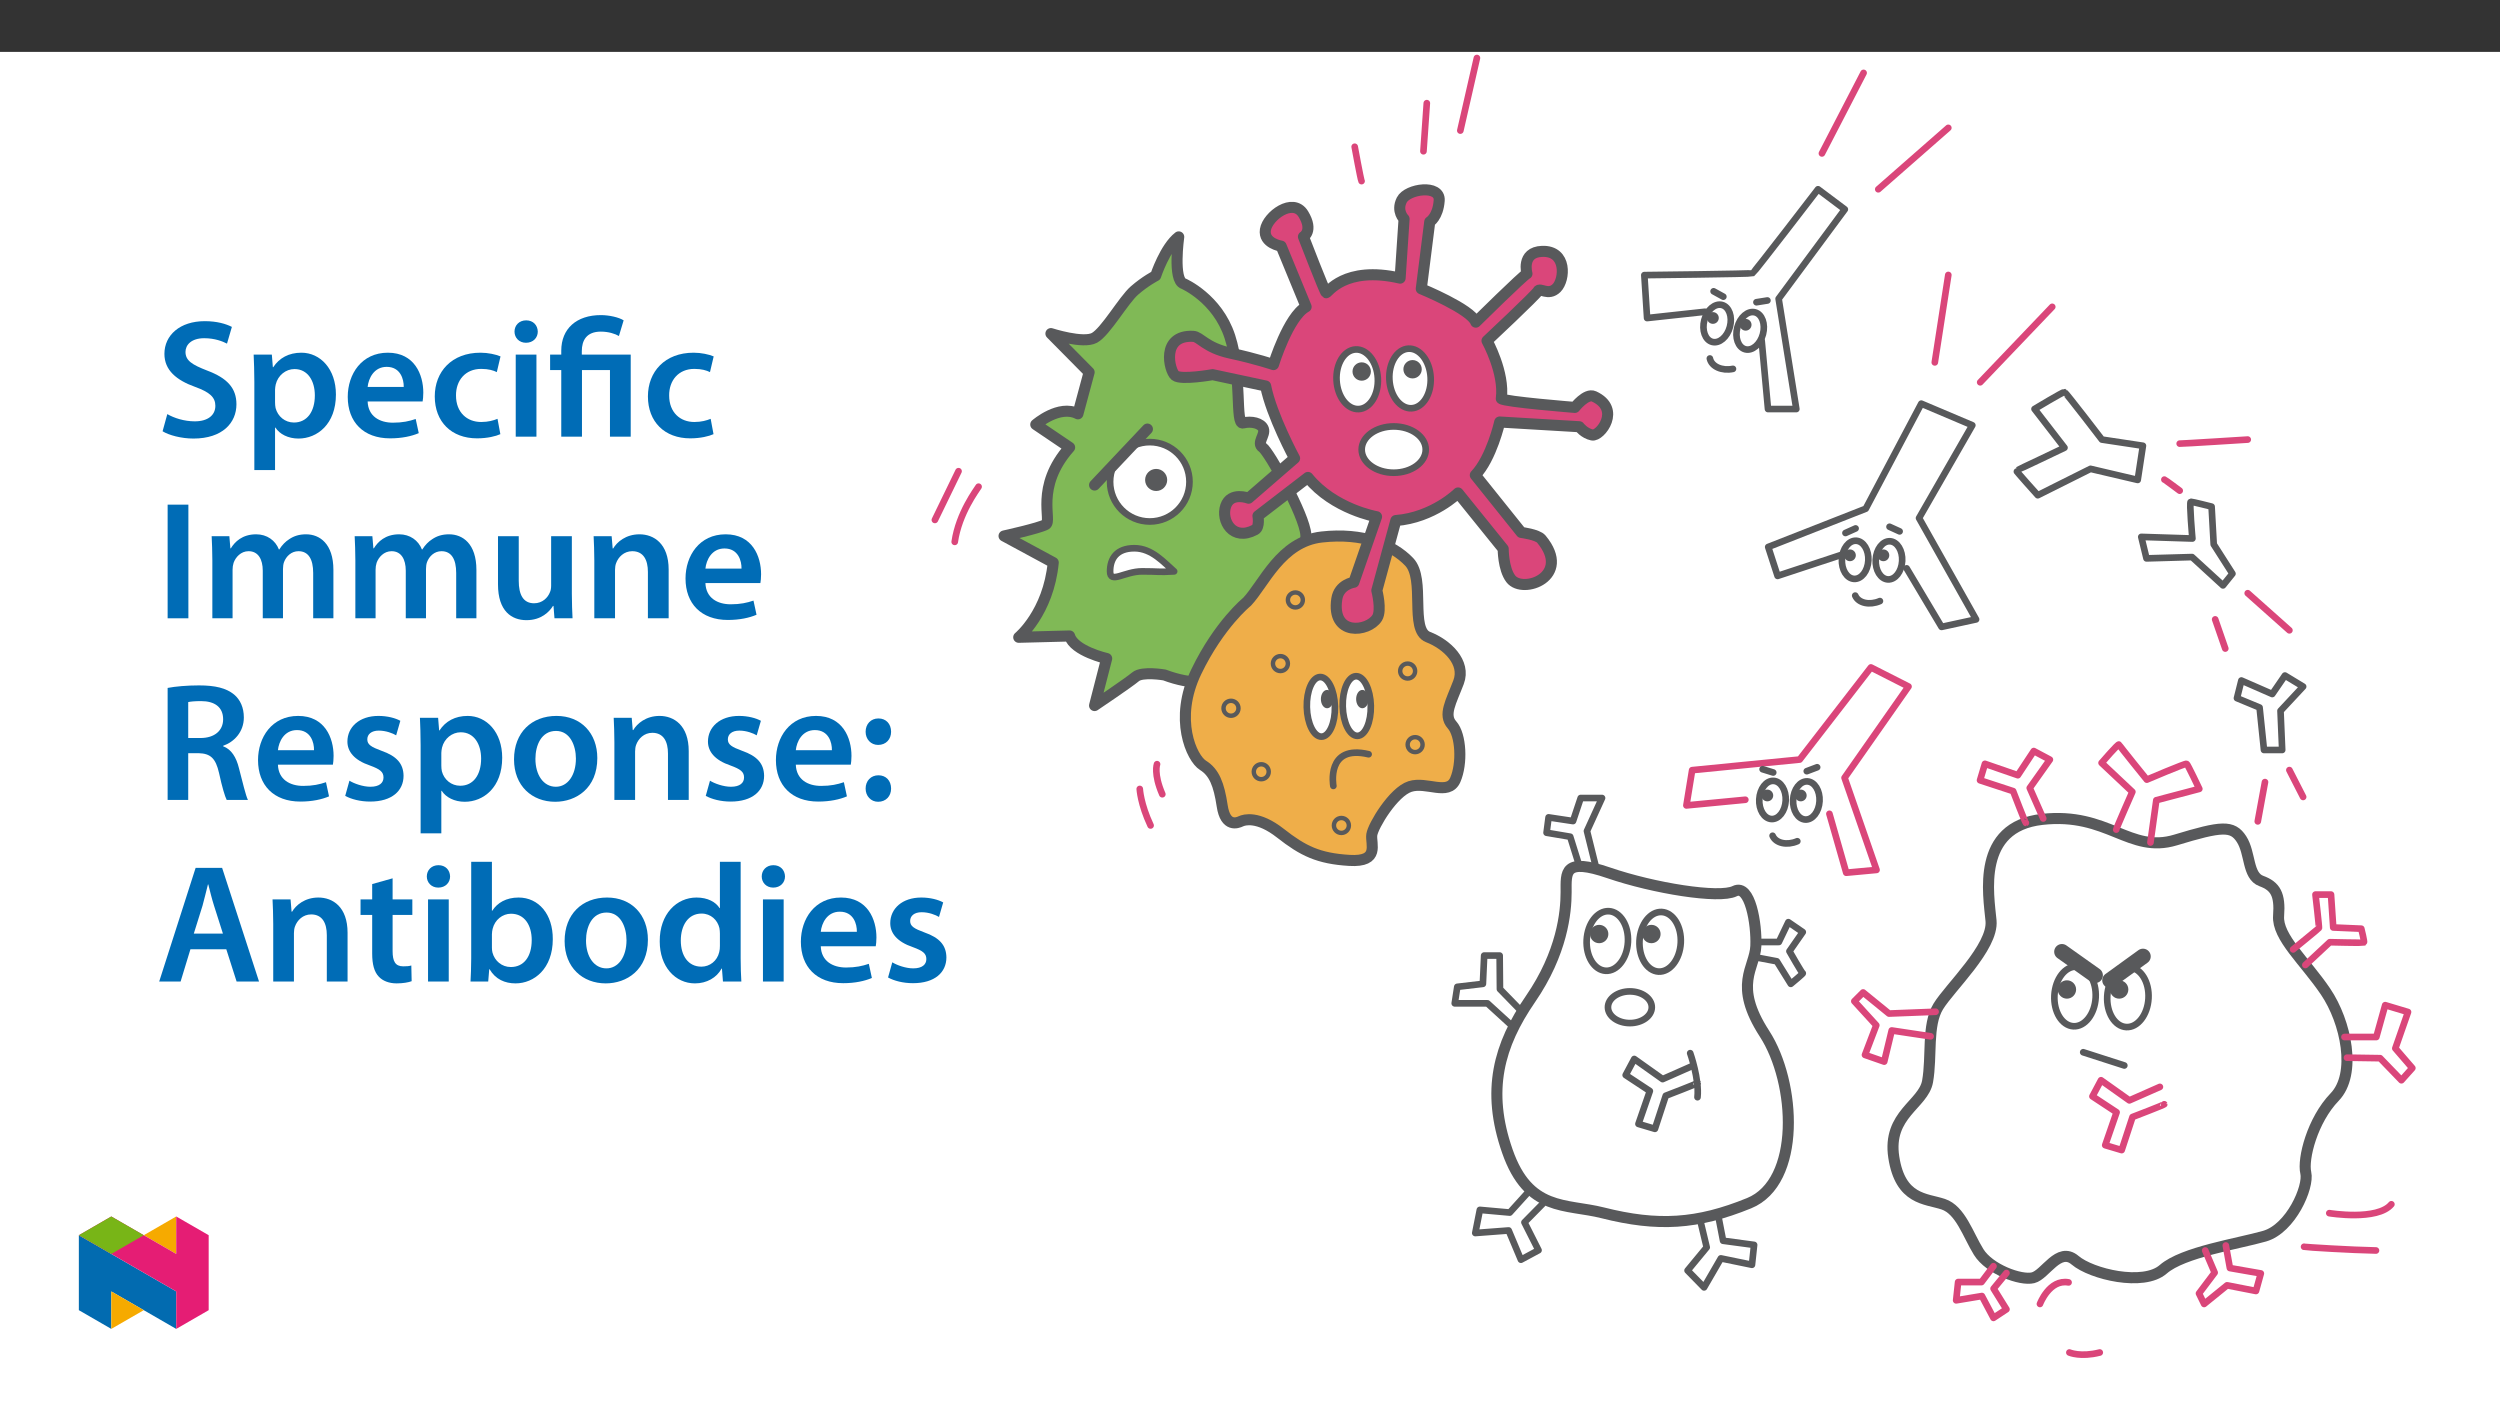 ﻿<?xml version="1.0" encoding="utf-8"?>
<svg xmlns="http://www.w3.org/2000/svg" xmlns:xlink="http://www.w3.org/1999/xlink" viewBox="0 0 960 540" version="1.1">
  <rect x="0" y="0" width="960" height="540" fill="#333333" stroke="none"/>
  <defs>
    <g>
      <symbol overflow="visible" id="glyph0-0">
        <path style="stroke:none;" d="M 0 0 L 32.375 0 L 32.375 -45.328 L 0 -45.328 Z M 16.188 -25.578 L 5.188 -42.094 L 27.188 -42.094 Z M 18.125 -22.656 L 29.141 -39.172 L 29.141 -6.156 Z M 5.188 -3.234 L 16.188 -19.75 L 27.188 -3.234 Z M 3.234 -39.172 L 14.25 -22.656 L 3.234 -6.156 Z M 3.234 -39.172 " />
      </symbol>
      <symbol overflow="visible" id="glyph0-1">
        <path style="stroke:none;" d="M 2.656 -2.078 C 5.047 -0.578 9.844 0.719 14.5 0.719 C 25.703 0.719 31.016 -5.375 31.016 -12.438 C 31.016 -18.719 27.391 -22.531 19.812 -25.375 C 13.984 -27.641 11.453 -29.203 11.453 -32.562 C 11.453 -35.156 13.594 -37.812 18.641 -37.812 C 22.734 -37.812 25.766 -36.578 27.391 -35.734 L 29.266 -42.156 C 27 -43.312 23.562 -44.359 18.844 -44.359 C 9.328 -44.359 3.359 -38.984 3.359 -31.797 C 3.359 -25.516 7.969 -21.688 15.219 -19.094 C 20.719 -17.094 22.922 -15.156 22.922 -11.844 C 22.922 -8.281 20.078 -5.891 15.016 -5.891 C 10.938 -5.891 7 -7.188 4.469 -8.672 Z M 2.656 -2.078 " />
      </symbol>
      <symbol overflow="visible" id="glyph0-2">
        <path style="stroke:none;" d="M 4.281 12.828 L 12.234 12.828 L 12.234 -3.5 L 12.375 -3.5 C 13.984 -0.969 17.281 0.719 21.234 0.719 C 28.422 0.719 35.609 -4.797 35.609 -16.188 C 35.609 -26.031 29.594 -32.25 22.344 -32.25 C 17.547 -32.25 13.859 -30.234 11.531 -26.672 L 11.391 -26.672 L 11 -31.531 L 4.016 -31.531 C 4.141 -28.562 4.281 -25.188 4.281 -21.047 Z M 12.234 -18.062 C 12.234 -18.719 12.375 -19.422 12.5 -20.078 C 13.344 -23.562 16.375 -25.969 19.688 -25.969 C 24.797 -25.969 27.516 -21.438 27.516 -15.859 C 27.516 -9.641 24.547 -5.438 19.484 -5.438 C 16.062 -5.438 13.281 -7.766 12.438 -11 C 12.297 -11.719 12.234 -12.438 12.234 -13.203 Z M 12.234 -18.062 " />
      </symbol>
      <symbol overflow="visible" id="glyph0-3">
        <path style="stroke:none;" d="M 31.016 -13.531 C 31.141 -14.25 31.281 -15.406 31.281 -16.906 C 31.281 -23.828 27.906 -32.25 17.672 -32.25 C 7.578 -32.25 2.266 -24.016 2.266 -15.281 C 2.266 -5.641 8.281 0.641 18.516 0.641 C 23.047 0.641 26.812 -0.188 29.531 -1.359 L 28.359 -6.797 C 25.906 -5.953 23.312 -5.375 19.625 -5.375 C 14.5 -5.375 10.094 -7.828 9.906 -13.531 Z M 9.906 -19.094 C 10.234 -22.344 12.297 -26.812 17.219 -26.812 C 22.531 -26.812 23.828 -22.016 23.766 -19.094 Z M 9.906 -19.094 " />
      </symbol>
      <symbol overflow="visible" id="glyph0-4">
        <path style="stroke:none;" d="M 26.359 -6.859 C 24.797 -6.219 22.797 -5.641 20.078 -5.641 C 14.641 -5.641 10.422 -9.328 10.422 -15.797 C 10.359 -21.562 13.984 -26.031 20.078 -26.031 C 22.922 -26.031 24.797 -25.453 26.094 -24.797 L 27.516 -30.828 C 25.703 -31.594 22.734 -32.25 19.812 -32.25 C 8.734 -32.25 2.266 -24.922 2.266 -15.469 C 2.266 -5.703 8.672 0.641 18.516 0.641 C 22.469 0.641 25.766 -0.188 27.453 -0.969 Z M 26.359 -6.859 " />
      </symbol>
      <symbol overflow="visible" id="glyph0-5">
        <path style="stroke:none;" d="M 12.234 0 L 12.234 -31.531 L 4.281 -31.531 L 4.281 0 Z M 8.281 -44.672 C 5.641 -44.672 3.812 -42.797 3.812 -40.344 C 3.812 -38.016 5.562 -36.062 8.219 -36.062 C 11 -36.062 12.75 -38.016 12.75 -40.344 C 12.688 -42.797 11 -44.672 8.281 -44.672 Z M 8.281 -44.672 " />
      </symbol>
      <symbol overflow="visible" id="glyph0-6">
        <path style="stroke:none;" d="M 13.141 0 L 13.141 -25.578 L 23.891 -25.578 L 23.891 0 L 31.859 0 L 31.859 -31.531 L 13.078 -31.531 L 13.078 -32.828 C 13.078 -36.969 14.891 -40.344 20.391 -40.344 C 23.375 -40.344 25.906 -39.5 27.328 -38.656 L 29.141 -44.672 C 27.328 -45.844 23.562 -46.688 20.391 -46.688 C 11.078 -46.688 5.188 -41.5 5.188 -33.016 L 5.188 -31.531 L 0.906 -31.531 L 0.906 -25.578 L 5.188 -25.578 L 5.188 0 Z M 13.141 0 " />
      </symbol>
      <symbol overflow="visible" id="glyph0-7">
        <path style="stroke:none;" d="M 4.594 -43.641 L 4.594 0 L 12.562 0 L 12.562 -43.641 Z M 4.594 -43.641 " />
      </symbol>
      <symbol overflow="visible" id="glyph0-8">
        <path style="stroke:none;" d="M 4.281 0 L 12.047 0 L 12.047 -18.641 C 12.047 -19.547 12.172 -20.469 12.438 -21.297 C 13.203 -23.438 15.219 -25.766 18.188 -25.766 C 21.891 -25.766 23.641 -22.656 23.641 -18.266 L 23.641 0 L 31.406 0 L 31.406 -18.906 C 31.406 -19.812 31.531 -20.844 31.797 -21.562 C 32.641 -23.828 34.641 -25.766 37.359 -25.766 C 41.188 -25.766 43 -22.656 43 -17.422 L 43 0 L 50.766 0 L 50.766 -18.578 C 50.766 -28.688 45.453 -32.25 40.281 -32.25 C 37.625 -32.25 35.609 -31.594 33.797 -30.375 C 32.375 -29.469 31.078 -28.172 29.984 -26.422 L 29.844 -26.422 C 28.484 -29.922 25.25 -32.25 21.109 -32.25 C 15.734 -32.25 12.891 -29.328 11.391 -26.875 L 11.203 -26.875 L 10.812 -31.531 L 4.016 -31.531 C 4.141 -28.812 4.281 -25.766 4.281 -22.141 Z M 4.281 0 " />
      </symbol>
      <symbol overflow="visible" id="glyph0-9">
        <path style="stroke:none;" d="M 32.5 -31.531 L 24.547 -31.531 L 24.547 -12.5 C 24.547 -11.594 24.406 -10.688 24.094 -10.031 C 23.312 -7.969 21.234 -5.766 18 -5.766 C 13.797 -5.766 12.109 -9.125 12.109 -14.375 L 12.109 -31.531 L 4.141 -31.531 L 4.141 -13.016 C 4.141 -2.719 9.391 0.719 15.094 0.719 C 20.781 0.719 23.891 -2.531 25.25 -4.734 L 25.453 -4.734 L 25.828 0 L 32.766 0 C 32.641 -2.594 32.5 -5.703 32.5 -9.453 Z M 32.5 -31.531 " />
      </symbol>
      <symbol overflow="visible" id="glyph0-10">
        <path style="stroke:none;" d="M 4.281 0 L 12.234 0 L 12.234 -18.578 C 12.234 -19.484 12.375 -20.469 12.625 -21.109 C 13.469 -23.5 15.672 -25.766 18.844 -25.766 C 23.188 -25.766 24.859 -22.344 24.859 -17.812 L 24.859 0 L 32.828 0 L 32.828 -18.719 C 32.828 -28.688 27.125 -32.25 21.625 -32.25 C 16.375 -32.25 12.953 -29.266 11.531 -26.812 L 11.328 -26.812 L 10.938 -31.531 L 4.016 -31.531 C 4.141 -28.812 4.281 -25.766 4.281 -22.141 Z M 4.281 0 " />
      </symbol>
      <symbol overflow="visible" id="glyph0-11">
        <path style="stroke:none;" d="M 4.594 0 L 12.5 0 L 12.5 -17.938 L 16.516 -17.938 C 21.047 -17.812 23.047 -16 24.344 -10.297 C 25.516 -4.859 26.609 -1.297 27.266 0 L 35.422 0 C 34.578 -1.688 33.406 -6.734 31.984 -12.172 C 30.953 -16.375 29.078 -19.422 25.906 -20.594 L 25.906 -20.781 C 30.047 -22.203 33.859 -26.031 33.859 -31.656 C 33.859 -35.422 32.5 -38.469 30.109 -40.469 C 27.125 -42.922 22.922 -43.969 16.641 -43.969 C 12.047 -43.969 7.641 -43.578 4.594 -43 Z M 12.5 -37.562 C 13.281 -37.75 14.891 -37.938 17.422 -37.938 C 22.594 -37.938 25.906 -35.672 25.906 -30.953 C 25.906 -26.609 22.594 -23.766 17.219 -23.766 L 12.5 -23.766 Z M 12.5 -37.562 " />
      </symbol>
      <symbol overflow="visible" id="glyph0-12">
        <path style="stroke:none;" d="M 2.328 -1.547 C 4.656 -0.266 8.094 0.641 11.906 0.641 C 20.266 0.641 24.734 -3.5 24.734 -9.266 C 24.672 -13.922 22.078 -16.828 16.312 -18.844 C 12.297 -20.328 10.812 -21.234 10.812 -23.25 C 10.812 -25.188 12.375 -26.609 15.219 -26.609 C 18 -26.609 20.594 -25.578 21.891 -24.797 L 23.5 -30.375 C 21.625 -31.406 18.578 -32.25 15.094 -32.25 C 7.766 -32.25 3.172 -27.969 3.172 -22.406 C 3.172 -18.641 5.703 -15.281 11.844 -13.203 C 15.734 -11.781 17.031 -10.75 17.031 -8.609 C 17.031 -6.547 15.469 -5.047 11.984 -5.047 C 9.125 -5.047 5.703 -6.281 3.953 -7.375 Z M 2.328 -1.547 " />
      </symbol>
      <symbol overflow="visible" id="glyph0-13">
        <path style="stroke:none;" d="M 18.578 -32.25 C 9.062 -32.25 2.266 -25.906 2.266 -15.547 C 2.266 -5.375 9.188 0.719 18.062 0.719 C 26.094 0.719 34.25 -4.469 34.25 -16.062 C 34.25 -25.641 27.969 -32.25 18.578 -32.25 Z M 18.391 -26.484 C 23.828 -26.484 26.031 -20.781 26.031 -15.859 C 26.031 -9.453 22.859 -5.047 18.328 -5.047 C 13.531 -5.047 10.484 -9.641 10.484 -15.734 C 10.484 -20.984 12.75 -26.484 18.391 -26.484 Z M 18.391 -26.484 " />
      </symbol>
      <symbol overflow="visible" id="glyph0-14">
        <path style="stroke:none;" d="M 8.094 -21.109 C 11.141 -21.109 13.078 -23.312 13.078 -26.156 C 13.078 -29.203 11.141 -31.281 8.219 -31.281 C 5.312 -31.281 3.297 -29.141 3.297 -26.156 C 3.297 -23.312 5.312 -21.109 8.094 -21.109 Z M 8.094 0.719 C 11.141 0.719 13.078 -1.484 13.078 -4.344 C 13.078 -7.375 11.141 -9.453 8.219 -9.453 C 5.312 -9.453 3.297 -7.312 3.297 -4.344 C 3.297 -1.484 5.312 0.719 8.094 0.719 Z M 8.094 0.719 " />
      </symbol>
      <symbol overflow="visible" id="glyph0-15">
        <path style="stroke:none;" d="M 27.125 -12.375 L 31.078 0 L 39.688 0 L 25.516 -43.641 L 15.344 -43.641 L 1.359 0 L 9.578 0 L 13.344 -12.375 Z M 14.641 -18.391 L 18 -29.141 C 18.719 -31.734 19.422 -34.766 20.078 -37.297 L 20.203 -37.297 C 20.844 -34.766 21.562 -31.797 22.406 -29.141 L 25.828 -18.391 Z M 14.641 -18.391 " />
      </symbol>
      <symbol overflow="visible" id="glyph0-16">
        <path style="stroke:none;" d="M 5.562 -37.422 L 5.562 -31.531 L 1.094 -31.531 L 1.094 -25.578 L 5.562 -25.578 L 5.562 -10.75 C 5.562 -6.609 6.344 -3.688 8.094 -1.875 C 9.578 -0.266 11.984 0.719 14.953 0.719 C 17.422 0.719 19.547 0.328 20.719 -0.125 L 20.594 -6.156 C 19.688 -5.891 18.906 -5.828 17.484 -5.828 C 14.438 -5.828 13.406 -7.766 13.406 -11.656 L 13.406 -25.578 L 20.984 -25.578 L 20.984 -31.531 L 13.406 -31.531 L 13.406 -39.625 Z M 5.562 -37.422 " />
      </symbol>
      <symbol overflow="visible" id="glyph0-17">
        <path style="stroke:none;" d="M 4.281 -8.875 C 4.281 -5.641 4.141 -2.141 4.016 0 L 10.812 0 L 11.203 -4.734 L 11.328 -4.734 C 13.594 -0.844 17.219 0.719 21.297 0.719 C 28.422 0.719 35.609 -4.922 35.609 -16.25 C 35.672 -25.828 30.172 -32.25 22.469 -32.25 C 17.734 -32.25 14.312 -30.234 12.375 -27.188 L 12.234 -27.188 L 12.234 -45.969 L 4.281 -45.969 Z M 12.234 -18.125 C 12.234 -18.906 12.375 -19.625 12.5 -20.203 C 13.344 -23.703 16.312 -26.031 19.547 -26.031 C 24.859 -26.031 27.516 -21.5 27.516 -15.922 C 27.516 -9.516 24.469 -5.562 19.484 -5.562 C 16.062 -5.562 13.281 -7.906 12.438 -11.141 C 12.297 -11.719 12.234 -12.375 12.234 -13.016 Z M 12.234 -18.125 " />
      </symbol>
      <symbol overflow="visible" id="glyph0-18">
        <path style="stroke:none;" d="M 25.375 -45.969 L 25.375 -28.172 L 25.25 -28.172 C 23.828 -30.5 20.719 -32.25 16.375 -32.25 C 8.812 -32.25 2.203 -25.969 2.266 -15.406 C 2.266 -5.703 8.219 0.719 15.797 0.719 C 20.328 0.719 24.156 -1.484 26.031 -4.984 L 26.156 -4.984 L 26.547 0 L 33.609 0 C 33.469 -2.141 33.344 -5.641 33.344 -8.875 L 33.344 -45.969 Z M 25.375 -13.656 C 25.375 -12.828 25.312 -12.047 25.125 -11.328 C 24.344 -7.906 21.5 -5.703 18.266 -5.703 C 13.203 -5.703 10.359 -9.906 10.359 -15.734 C 10.359 -21.562 13.203 -26.094 18.328 -26.094 C 21.953 -26.094 24.469 -23.562 25.188 -20.531 C 25.312 -19.875 25.375 -19.031 25.375 -18.391 Z M 25.375 -13.656 " />
      </symbol>
    </g>
    <clipPath id="clip1">
      <path d="M 899 384 L 927.609 384 L 927.609 417 L 899 417 Z M 899 384 " />
    </clipPath>
    <clipPath id="clip2">
      <path d="M 793 518 L 808 518 L 808 521.469 L 793 521.469 Z M 793 518 " />
    </clipPath>
    <clipPath id="clip3">
      <path d="M 357.719 179 L 370 179 L 370 201 L 357.719 201 Z M 357.719 179 " />
    </clipPath>
    <clipPath id="clip4">
      <path d="M 559 21.008 L 569 21.008 L 569 52 L 559 52 Z M 559 21.008 " />
    </clipPath>
    <clipPath id="clip5">
      <path d="M 30.277 474 L 68 474 L 68 510.301 L 30.277 510.301 Z M 30.277 474 " />
    </clipPath>
    <clipPath id="clip6">
      <path d="M 42 495 L 56 495 L 56 510.301 L 42 510.301 Z M 42 495 " />
    </clipPath>
    <clipPath id="clip7">
      <path d="M 55 467.125 L 68 467.125 L 68 482 L 55 482 Z M 55 467.125 " />
    </clipPath>
    <clipPath id="clip8">
      <path d="M 30.277 467.125 L 80.133 467.125 L 80.133 510.301 L 30.277 510.301 Z M 30.277 467.125 " />
    </clipPath>
    <clipPath id="clip9">
      <path d="M 30.277 467.125 L 56 467.125 L 56 482 L 30.277 482 Z M 30.277 467.125 " />
    </clipPath>
  </defs>
  <g id="surface1">
    <path style=" stroke:none;fill-rule:nonzero;fill:rgb(100%,100%,100%);fill-opacity:1;" d="M 0 559.926 L 960 559.926 L 960 19.926 L 0 19.926 Z M 0 559.926 " />
    <path style="fill:none;stroke-width:5;stroke-linecap:round;stroke-linejoin:round;stroke:rgb(34.499%,34.9%,35.699%);stroke-opacity:1;stroke-miterlimit:10;" d="M 0 -0 C -16.686 4.214 -33.501 0.436 -43.074 27.844 C -52.647 55.257 -46.989 75.703 -32.633 96.59 C -18.272 117.472 -16.534 135.744 -16.534 144.88 C -16.534 154.021 -17.578 160.547 2.739 153.584 C 23.061 146.622 52.643 141.838 59.605 145.317 C 66.568 148.8 69.61 130.524 69.178 120.519 C 68.741 110.51 58.737 103.116 73.093 80.923 C 87.45 58.736 89.628 13.924 66.131 4.352 C 42.638 -5.221 24.895 -6.287 0 -0 Z M 0 -0 " transform="matrix(0.85,0,0,-0.85,615.441,465.726)" />
    <path style="fill:none;stroke-width:5;stroke-linecap:round;stroke-linejoin:round;stroke:rgb(34.499%,34.9%,35.699%);stroke-opacity:1;stroke-miterlimit:10;" d="M -0.001 0.001 C 2.026 11.366 -0.373 25.314 4.838 33.875 C 10.049 42.437 29.783 60.681 28.666 72.593 C 27.545 84.505 21.966 115.029 51.745 118.379 C 81.525 121.729 91.203 102.745 112.053 109.073 C 132.899 115.401 137.738 115.773 141.833 109.445 C 145.927 103.117 144.438 92.855 150.766 90.539 C 157.094 88.227 159.328 84.505 158.583 74.822 C 157.839 65.143 170.495 54.348 179.801 40.575 C 189.107 26.802 193.946 3.351 183.896 -7.072 C 173.845 -17.494 169.378 -34.994 170.867 -41.323 C 172.356 -47.651 164.167 -66.479 152.255 -69.907 C 140.344 -73.335 115.403 -77.058 106.465 -84.875 C 97.531 -92.692 74.08 -87.108 66.635 -80.78 C 59.19 -74.452 53.234 -87.315 47.651 -88.703 C 42.067 -90.086 27.922 -84.875 23.078 -77.058 C 18.239 -69.241 14.893 -58.073 7.071 -55.468 C -0.746 -52.862 -12.285 -53.607 -15.263 -34.25 C -18.241 -14.893 -1.858 -10.445 -0.001 0.001 Z M -0.001 0.001 " transform="matrix(0.85,0,0,-0.85,740.188,415.263)" />
    <path style="fill:none;stroke-width:3;stroke-linecap:round;stroke-linejoin:round;stroke:rgb(34.499%,34.9%,35.699%);stroke-opacity:1;stroke-miterlimit:10;" d="M 0.001 0.001 L 2.846 -30.78 L 15.636 -30.78 L 7.648 19.04 L 37.543 59.426 L 25.443 68.503 C 25.443 68.503 -3.381 30.961 -4.093 30.603 C -4.806 30.249 -53.022 29.716 -53.022 29.716 L -51.777 10.318 L -25.619 13.167 " transform="matrix(0.85,0,0,-0.85,676.495,130.907)" />
    <path style="fill:none;stroke-width:3;stroke-linecap:round;stroke-linejoin:round;stroke:rgb(85.5%,27.499%,47.8%);stroke-opacity:1;stroke-miterlimit:10;" d="M 0.002 0.001 L 18.821 36.375 " transform="matrix(0.85,0,0,-0.85,699.619,58.915)" />
    <path style="fill:none;stroke-width:3;stroke-linecap:round;stroke-linejoin:round;stroke:rgb(85.5%,27.499%,47.8%);stroke-opacity:1;stroke-miterlimit:10;" d="M 0.001 0.001 L 31.632 27.74 " transform="matrix(0.85,0,0,-0.85,721.261,72.68)" />
    <path style="fill:none;stroke-width:3;stroke-linecap:round;stroke-linejoin:round;stroke:rgb(85.5%,27.499%,47.8%);stroke-opacity:1;stroke-miterlimit:10;" d="M 0.001 -0.001 L 6.104 39.493 " transform="matrix(0.85,0,0,-0.85,742.96,139.155)" />
    <path style="fill:none;stroke-width:3;stroke-linecap:round;stroke-linejoin:round;stroke:rgb(85.5%,27.499%,47.8%);stroke-opacity:1;stroke-miterlimit:10;" d="M 0.002 -0.002 L 32.544 34.07 " transform="matrix(0.85,0,0,-0.85,760.393,146.791)" />
    <path style="fill:none;stroke-width:3;stroke-linecap:round;stroke-linejoin:round;stroke:rgb(34.499%,34.9%,35.699%);stroke-opacity:1;stroke-miterlimit:10;" d="M -0.001 -0.002 L -32.373 -10.691 L -36.61 2.374 L 7.457 19.663 L 32.544 67.121 L 55.596 57.356 L 31.529 15.426 L 57.292 -30.342 L 41.699 -33.729 L 25.936 -7.286 " transform="matrix(0.85,0,0,-0.85,710.111,212.057)" />
    <path style="fill:none;stroke-width:3;stroke-linecap:round;stroke-linejoin:round;stroke:rgb(34.499%,34.9%,35.699%);stroke-opacity:1;stroke-miterlimit:10;" d="M 0.001 -0.002 L -13.529 17.498 C -13.529 17.498 -0.588 25.292 0.001 25.145 C 0.589 24.998 16.908 3.675 16.908 3.675 L 35.437 0.88 L 33.084 -14.556 L 11.765 -9.556 L -12.058 -21.468 C -12.058 -21.468 -22.141 -10.291 -21.805 -10.291 C -21.47 -10.291 0.001 -0.002 0.001 -0.002 Z M 0.001 -0.002 " transform="matrix(0.85,0,0,-0.85,792.757,171.92)" />
    <path style="fill:none;stroke-width:3;stroke-linecap:round;stroke-linejoin:round;stroke:rgb(85.5%,27.499%,47.8%);stroke-opacity:1;stroke-miterlimit:10;" d="M 0 0.002 C 0.882 -0.077 30.731 1.835 30.731 1.835 " transform="matrix(0.85,0,0,-0.85,837.004,170.357)" />
    <path style="fill:none;stroke-width:3;stroke-linecap:round;stroke-linejoin:round;stroke:rgb(85.5%,27.499%,47.8%);stroke-opacity:1;stroke-miterlimit:10;" d="M -0 0.002 C 0.441 -0.146 6.911 -4.998 6.911 -4.998 " transform="matrix(0.85,0,0,-0.85,831.129,184.169)" />
    <path style="fill:none;stroke-width:3;stroke-linecap:round;stroke-linejoin:round;stroke:rgb(34.499%,34.9%,35.699%);stroke-opacity:1;stroke-miterlimit:10;" d="M -0.001 -0 L 23.087 -0.736 C 23.087 -0.736 21.616 15.882 22.352 15.882 C 23.087 15.882 31.763 13.676 31.763 13.676 L 32.719 -3.383 L 41.175 -16.618 L 36.906 -21.912 L 22.94 -9.118 L 2.352 -9.706 Z M -0.001 -0 " transform="matrix(0.85,0,0,-0.85,822.255,206.168)" />
    <path style="fill:none;stroke-width:3;stroke-linecap:round;stroke-linejoin:round;stroke:rgb(85.5%,27.499%,47.8%);stroke-opacity:1;stroke-miterlimit:10;" d="M 0.001 -0.002 L 4.56 -13.168 " transform="matrix(0.85,0,0,-0.85,850.628,237.846)" />
    <path style="fill:none;stroke-width:3;stroke-linecap:round;stroke-linejoin:round;stroke:rgb(85.5%,27.499%,47.8%);stroke-opacity:1;stroke-miterlimit:10;" d="M -0.002 0.002 L 18.822 -16.763 " transform="matrix(0.85,0,0,-0.85,863.126,227.791)" />
    <path style="fill:none;stroke-width:3;stroke-linecap:round;stroke-linejoin:round;stroke:rgb(34.499%,34.9%,35.699%);stroke-opacity:1;stroke-miterlimit:10;" d="M -0 -0.001 L -10.212 4.231 L -8.217 12.2 L 5.726 6.102 L 11.457 14.443 L 19.673 9.461 L 9.462 -1.495 L 10.211 -19.174 L 1.994 -19.174 Z M -0 -0.001 " transform="matrix(0.85,0,0,-0.85,867.676,271.69)" />
    <path style="fill:none;stroke-width:3;stroke-linecap:round;stroke-linejoin:round;stroke:rgb(85.5%,27.499%,47.8%);stroke-opacity:1;stroke-miterlimit:10;" d="M -0.002 0.001 L -3.26 -17.742 " transform="matrix(0.85,0,0,-0.85,869.755,300.329)" />
    <path style="fill:none;stroke-width:3;stroke-linecap:round;stroke-linejoin:round;stroke:rgb(85.5%,27.499%,47.8%);stroke-opacity:1;stroke-miterlimit:10;" d="M -0 -0.002 C 0.381 -0.724 6.204 -12.13 6.204 -12.13 " transform="matrix(0.85,0,0,-0.85,879.125,295.713)" />
    <path style="fill:none;stroke-width:3;stroke-linecap:round;stroke-linejoin:round;stroke:rgb(85.5%,27.499%,47.8%);stroke-opacity:1;stroke-miterlimit:10;" d="M 0.002 -0 L -26.612 -2.56 L -24.015 13.368 L 24.57 18.161 L 56.748 59.77 L 73.724 51.153 L 44.841 9.921 L 59.28 -31.696 L 45.599 -32.965 L 37.998 -6.361 " transform="matrix(0.85,0,0,-0.85,670.198,307.105)" />
    <path style="fill:none;stroke-width:3;stroke-linecap:round;stroke-linejoin:round;stroke:rgb(85.5%,27.499%,47.8%);stroke-opacity:1;stroke-miterlimit:10;" d="M 0.001 0.001 C -0.233 -0.082 -5.753 14.334 -5.753 14.334 L -20.697 19.238 L -18.482 26.669 L -3.62 21.531 L 3.576 32.441 L 10.851 28.567 L 1.761 15.759 L 7.846 1.977 " transform="matrix(0.85,0,0,-0.85,777.929,315.981)" />
    <path style="fill:none;stroke-width:3;stroke-linecap:round;stroke-linejoin:round;stroke:rgb(85.5%,27.499%,47.8%);stroke-opacity:1;stroke-miterlimit:10;" d="M 0.001 0.001 C 0.079 -0.233 -14.333 -5.753 -14.333 -5.753 L -19.237 -20.698 L -26.668 -18.483 L -21.53 -3.616 L -32.44 3.576 L -28.566 10.851 L -15.758 1.761 L -1.975 7.85 " transform="matrix(0.85,0,0,-0.85,831.074,424.04)" />
    <path style="fill:none;stroke-width:3;stroke-linecap:round;stroke-linejoin:round;stroke:rgb(34.499%,34.9%,35.699%);stroke-opacity:1;stroke-miterlimit:10;" d="M 0.001 0 C 0.079 -0.234 -14.333 -5.753 -14.333 -5.753 L -19.236 -20.698 L -26.672 -18.483 L -21.529 -3.617 L -32.444 3.58 L -28.565 10.855 L -15.757 1.76 L -1.98 7.849 " transform="matrix(0.85,0,0,-0.85,651.839,415.875)" />
    <path style="fill:none;stroke-width:3;stroke-linecap:round;stroke-linejoin:round;stroke:rgb(85.5%,27.499%,47.8%);stroke-opacity:1;stroke-miterlimit:10;" d="M 0.001 -0.001 C 0.038 0.605 7.285 17.053 7.285 17.053 L -6.612 30.132 C -6.612 30.132 1.054 39.024 1.256 38.413 C 1.463 37.797 13.825 22.572 13.825 22.572 C 13.825 22.572 31.302 30.031 31.812 29.723 C 32.322 29.419 37.534 18.395 37.534 18.395 L 18.117 13.271 L 15.461 -5.833 " transform="matrix(0.85,0,0,-0.85,812.628,318.565)" />
    <path style="fill:none;stroke-width:3;stroke-linecap:round;stroke-linejoin:round;stroke:rgb(85.5%,27.499%,47.8%);stroke-opacity:1;stroke-miterlimit:10;" d="M 0.001 0.001 C 0.001 0.001 11.48 9.362 11.664 9.638 C 11.848 9.909 10.116 24.766 10.116 24.766 L 17.133 24.766 L 18.135 9.909 L 30.805 9.362 C 30.805 9.362 32.358 3.254 31.991 3.075 C 31.627 2.891 16.586 3.254 16.586 3.254 L 5.543 -7.04 " transform="matrix(0.85,0,0,-0.85,880.546,364.575)" />
    <g clip-path="url(#clip1)" clip-rule="nonzero">
      <path style="fill:none;stroke-width:3;stroke-linecap:round;stroke-linejoin:round;stroke:rgb(85.5%,27.499%,47.8%);stroke-opacity:1;stroke-miterlimit:10;" d="M 0.002 0 L 14.391 0 L 18.403 14.385 L 28.715 11.292 L 22.985 -5.128 L 30.659 -14.03 L 25.733 -19.531 L 16.11 -9.563 L 1.147 -9.333 " transform="matrix(0.85,0,0,-0.85,900.272,398.215)" />
    </g>
    <path style="fill:none;stroke-width:3;stroke-linecap:round;stroke-linejoin:round;stroke:rgb(85.5%,27.499%,47.8%);stroke-opacity:1;stroke-miterlimit:10;" d="M -0 0.001 C 0.634 -0.21 21.507 -1.479 32.472 -1.686 " transform="matrix(0.85,0,0,-0.85,884.77,478.759)" />
    <path style="fill:none;stroke-width:3;stroke-linecap:round;stroke-linejoin:round;stroke:rgb(85.5%,27.499%,47.8%);stroke-opacity:1;stroke-miterlimit:10;" d="M 0.001 -0.002 C 0.001 -0.002 21.72 -3.586 28.043 4.006 " transform="matrix(0.85,0,0,-0.85,894.449,465.854)" />
    <path style="fill:none;stroke-width:3;stroke-linecap:round;stroke-linejoin:round;stroke:rgb(85.5%,27.499%,47.8%);stroke-opacity:1;stroke-miterlimit:10;" d="M 0.001 0.002 L 4.266 -9.998 L -2.806 -19.387 L -0.49 -24.143 L 9.877 -15.729 L 22.929 -18.289 L 25.121 -10.361 L 11.16 -7.926 L 9.312 2.263 " transform="matrix(0.85,0,0,-0.85,846.8,480.193)" />
    <path style="fill:none;stroke-width:3;stroke-linecap:round;stroke-linejoin:round;stroke:rgb(85.5%,27.499%,47.8%);stroke-opacity:1;stroke-miterlimit:10;" d="M 0.001 0 C 0.001 0 4.256 11.31 12.924 9.734 " transform="matrix(0.85,0,0,-0.85,783.339,500.715)" />
    <g clip-path="url(#clip2)" clip-rule="nonzero">
      <path style="fill:none;stroke-width:3;stroke-linecap:round;stroke-linejoin:round;stroke:rgb(85.5%,27.499%,47.8%);stroke-opacity:1;stroke-miterlimit:10;" d="M -0.001 -0.002 C -0.001 -0.002 5.045 -2.208 13.712 -0.002 " transform="matrix(0.85,0,0,-0.85,794.646,519.362)" />
    </g>
    <path style="fill:none;stroke-width:3;stroke-linecap:round;stroke-linejoin:round;stroke:rgb(85.5%,27.499%,47.8%);stroke-opacity:1;stroke-miterlimit:10;" d="M 0.001 -0.001 L -5.403 -7.166 L -15.968 -7.166 L -16.851 -15.415 L -5.228 -13.48 L 0.001 -23.342 L 5.865 -19.468 L 0.057 -10.134 L 5.865 -3.08 " transform="matrix(0.85,0,0,-0.85,765.491,486.222)" />
    <path style="fill:none;stroke-width:3;stroke-linecap:round;stroke-linejoin:round;stroke:rgb(34.499%,34.9%,35.699%);stroke-opacity:1;stroke-miterlimit:10;" d="M -0.002 -0.001 L -7.727 -8.54 L -21.229 -7.331 L -23.302 -17.777 L -8.224 -16.633 L -2.672 -29.836 L 5.269 -25.557 L -1.087 -12.961 L 7.144 -4.606 " transform="matrix(0.85,0,0,-0.85,586.314,458.366)" />
    <path style="fill:none;stroke-width:3;stroke-linecap:round;stroke-linejoin:round;stroke:rgb(34.499%,34.9%,35.699%);stroke-opacity:1;stroke-miterlimit:10;" d="M 0.002 0 L 2.677 -11.213 L -5.963 -21.682 L 1.491 -29.301 L 9.078 -16.204 L 23.127 -19.09 L 24.088 -10.11 L 10.085 -8.235 L 7.851 3.295 " transform="matrix(0.85,0,0,-0.85,653.096,469.449)" />
    <path style="fill:none;stroke-width:3;stroke-linecap:round;stroke-linejoin:round;stroke:rgb(34.499%,34.9%,35.699%);stroke-opacity:1;stroke-miterlimit:10;" d="M 0.001 -0.002 L 9.725 -0.002 L 14.018 8.955 L 20.53 4.479 L 14.509 -4.17 C 14.509 -4.17 20.144 -14.124 20.53 -14.124 C 20.916 -14.124 15.125 -18.908 15.125 -18.908 L 8.797 -8.724 L -0.854 -6.9 " transform="matrix(0.85,0,0,-0.85,674.812,361.725)" />
    <path style="fill:none;stroke-width:3;stroke-linecap:round;stroke-linejoin:round;stroke:rgb(34.499%,34.9%,35.699%);stroke-opacity:1;stroke-miterlimit:10;" d="M -0 0 L -11.82 10.804 L -26.59 10.804 L -25.437 18.254 L -13.874 19.61 L -13.295 32.385 L -6.296 32.385 L -6.167 17.229 L 3.856 6.935 " transform="matrix(0.85,0,0,-0.85,581.223,394.465)" />
    <path style="fill:none;stroke-width:3;stroke-linecap:round;stroke-linejoin:round;stroke:rgb(34.499%,34.9%,35.699%);stroke-opacity:1;stroke-miterlimit:10;" d="M -0.001 0.001 L -3.852 12.331 L -14.518 14.133 L -13.617 21.067 L -2.57 19.399 L 0.9 29.804 L 10.532 29.804 L 3.726 14.9 L 8 -2.283 " transform="matrix(0.85,0,0,-0.85,606.227,331.778)" />
    <path style="fill:none;stroke-width:3;stroke-linecap:round;stroke-linejoin:round;stroke:rgb(85.5%,27.499%,47.8%);stroke-opacity:1;stroke-miterlimit:10;" d="M -0.002 -0 L -21.045 -0.818 L -32.745 8.713 L -36.707 4.752 L -26.799 -6.103 L -31.895 -19.499 L -23.214 -22.523 L -19.818 -8.461 L -2.249 -11.103 " transform="matrix(0.85,0,0,-0.85,743.267,388.512)" />
    <path style=" stroke:none;fill-rule:nonzero;fill:rgb(100%,100%,100%);fill-opacity:1;" d="M 809.18 382.527 C 809.52 376.207 813.344 371.277 817.719 371.512 C 822.094 371.746 825.367 377.062 825.023 383.383 C 824.684 389.699 820.859 394.633 816.484 394.395 C 812.109 394.16 808.84 388.848 809.18 382.527 " />
    <path style="fill:none;stroke-width:3;stroke-linecap:round;stroke-linejoin:round;stroke:rgb(34.499%,34.9%,35.699%);stroke-opacity:1;stroke-miterlimit:10;" d="M -0.001 -0.001 C 0.399 7.435 4.898 13.235 10.045 12.959 C 15.192 12.683 19.043 6.429 18.639 -1.007 C 18.239 -8.438 13.74 -14.242 8.593 -13.962 C 3.446 -13.686 -0.401 -7.436 -0.001 -0.001 Z M -0.001 -0.001 " transform="matrix(0.85,0,0,-0.85,809.18,382.527)" />
    <path style=" stroke:none;fill-rule:nonzero;fill:rgb(100%,100%,100%);fill-opacity:1;" d="M 788.895 382.215 C 789.234 375.895 793.059 370.965 797.434 371.199 C 801.809 371.438 805.078 376.75 804.738 383.07 C 804.398 389.387 800.574 394.32 796.199 394.086 C 791.824 393.848 788.555 388.535 788.895 382.215 " />
    <path style="fill:none;stroke-width:3;stroke-linecap:round;stroke-linejoin:round;stroke:rgb(34.499%,34.9%,35.699%);stroke-opacity:1;stroke-miterlimit:10;" d="M -0.001 -0 C 0.399 7.435 4.898 13.235 10.045 12.959 C 15.192 12.679 19.039 6.429 18.639 -1.007 C 18.239 -8.438 13.74 -14.242 8.593 -13.966 C 3.446 -13.686 -0.4 -7.436 -0.001 -0 Z M -0.001 -0 " transform="matrix(0.85,0,0,-0.85,788.895,382.215)" />
    <path style=" stroke:none;fill-rule:nonzero;fill:rgb(34.499%,34.9%,35.699%);fill-opacity:1;" d="M 793.699 376.434 C 795.648 376.434 797.227 378.012 797.227 379.961 C 797.227 381.906 795.648 383.488 793.699 383.488 C 791.754 383.488 790.176 381.906 790.176 379.961 C 790.176 378.012 791.754 376.434 793.699 376.434 " />
    <path style=" stroke:none;fill-rule:nonzero;fill:rgb(34.499%,34.9%,35.699%);fill-opacity:1;" d="M 813.762 376.434 C 815.707 376.434 817.285 378.012 817.285 379.961 C 817.285 381.906 815.707 383.488 813.762 383.488 C 811.812 383.488 810.234 381.906 810.234 379.961 C 810.234 378.012 811.812 376.434 813.762 376.434 " />
    <path style=" stroke:none;fill-rule:nonzero;fill:rgb(100%,100%,100%);fill-opacity:1;" d="M 629.57 361.223 C 629.91 354.902 633.734 349.973 638.109 350.207 C 642.484 350.445 645.754 355.758 645.414 362.078 C 645.07 368.398 641.25 373.328 636.875 373.094 C 632.5 372.855 629.23 367.543 629.57 361.223 " />
    <path style="fill:none;stroke-width:3;stroke-linecap:round;stroke-linejoin:round;stroke:rgb(34.499%,34.9%,35.699%);stroke-opacity:1;stroke-miterlimit:10;" d="M 0.001 0 C 0.4 7.436 4.899 13.235 10.047 12.96 C 15.194 12.679 19.04 6.429 18.64 -1.006 C 18.236 -8.442 13.741 -14.242 8.594 -13.966 C 3.447 -13.685 -0.399 -7.435 0.001 0 Z M 0.001 0 " transform="matrix(0.85,0,0,-0.85,629.57,361.223)" />
    <path style=" stroke:none;fill-rule:nonzero;fill:rgb(100%,100%,100%);fill-opacity:1;" d="M 609.285 360.91 C 609.625 354.59 613.449 349.66 617.824 349.895 C 622.199 350.133 625.469 355.445 625.129 361.766 C 624.785 368.086 620.961 373.016 616.59 372.781 C 612.211 372.543 608.945 367.23 609.285 360.91 " />
    <path style="fill:none;stroke-width:3;stroke-linecap:round;stroke-linejoin:round;stroke:rgb(34.499%,34.9%,35.699%);stroke-opacity:1;stroke-miterlimit:10;" d="M 0.001 0.001 C 0.401 7.436 4.9 13.236 10.047 12.96 C 15.194 12.68 19.041 6.43 18.641 -1.006 C 18.236 -8.441 13.737 -14.241 8.595 -13.965 C 3.443 -13.685 -0.399 -7.435 0.001 0.001 Z M 0.001 0.001 " transform="matrix(0.85,0,0,-0.85,609.284,360.911)" />
    <path style=" stroke:none;fill-rule:nonzero;fill:rgb(34.499%,34.9%,35.699%);fill-opacity:1;" d="M 614.082 355.137 C 616.031 355.137 617.609 356.715 617.609 358.664 C 617.609 360.613 616.031 362.191 614.082 362.191 C 612.137 362.191 610.559 360.613 610.559 358.664 C 610.559 356.715 612.137 355.137 614.082 355.137 " />
    <path style=" stroke:none;fill-rule:nonzero;fill:rgb(34.499%,34.9%,35.699%);fill-opacity:1;" d="M 634.141 355.137 C 636.09 355.137 637.668 356.715 637.668 358.664 C 637.668 360.613 636.09 362.191 634.141 362.191 C 632.195 362.191 630.617 360.613 630.617 358.664 C 630.617 356.715 632.195 355.137 634.141 355.137 " />
    <path style=" stroke:none;fill-rule:nonzero;fill:rgb(100%,100%,100%);fill-opacity:1;" d="M 625.875 380.699 C 630.523 380.699 634.289 383.426 634.289 386.785 C 634.289 390.141 630.523 392.867 625.875 392.867 C 621.227 392.867 617.457 390.141 617.457 386.785 C 617.457 383.426 621.227 380.699 625.875 380.699 " />
    <path style="fill:none;stroke-width:3;stroke-linecap:round;stroke-linejoin:round;stroke:rgb(34.499%,34.9%,35.699%);stroke-opacity:1;stroke-miterlimit:10;" d="M 0.002 0.002 C 5.471 0.002 9.901 -3.206 9.901 -7.158 C 9.901 -11.106 5.471 -14.314 0.002 -14.314 C -5.467 -14.314 -9.902 -11.106 -9.902 -7.158 C -9.902 -3.206 -5.467 0.002 0.002 0.002 Z M 0.002 0.002 " transform="matrix(0.85,0,0,-0.85,625.873,380.701)" />
    <path style=" stroke:none;fill-rule:nonzero;fill:rgb(100%,100%,100%);fill-opacity:1;" d="M 688.559 307.109 C 688.773 303.062 691.223 299.906 694.023 300.059 C 696.828 300.207 698.918 303.613 698.703 307.66 C 698.484 311.703 696.035 314.863 693.234 314.711 C 690.434 314.559 688.34 311.156 688.559 307.109 " />
    <path style="fill:none;stroke-width:3;stroke-linecap:round;stroke-linejoin:round;stroke:rgb(34.499%,34.9%,35.699%);stroke-opacity:1;stroke-miterlimit:10;" d="M 0.002 0.002 C 0.255 4.763 3.136 8.476 6.431 8.297 C 9.731 8.122 12.19 4.115 11.937 -0.646 C 11.679 -5.403 8.798 -9.12 5.503 -8.941 C 2.208 -8.762 -0.255 -4.759 0.002 0.002 Z M 0.002 0.002 " transform="matrix(0.85,0,0,-0.85,688.557,307.111)" />
    <path style=" stroke:none;fill-rule:nonzero;fill:rgb(100%,100%,100%);fill-opacity:1;" d="M 675.566 306.91 C 675.785 302.863 678.234 299.707 681.035 299.859 C 683.836 300.008 685.93 303.414 685.711 307.461 C 685.492 311.504 683.047 314.664 680.246 314.512 C 677.441 314.359 675.348 310.957 675.566 306.91 " />
    <path style="fill:none;stroke-width:3;stroke-linecap:round;stroke-linejoin:round;stroke:rgb(34.499%,34.9%,35.699%);stroke-opacity:1;stroke-miterlimit:10;" d="M -0.001 0.001 C 0.257 4.762 3.138 8.475 6.433 8.296 C 9.728 8.121 12.192 4.114 11.934 -0.647 C 11.677 -5.404 8.8 -9.121 5.505 -8.942 C 2.205 -8.763 -0.258 -4.76 -0.001 0.001 Z M -0.001 0.001 " transform="matrix(0.85,0,0,-0.85,675.567,306.911)" />
    <path style=" stroke:none;fill-rule:nonzero;fill:rgb(34.499%,34.9%,35.699%);fill-opacity:1;" d="M 678.656 303.203 C 679.902 303.203 680.914 304.215 680.914 305.461 C 680.914 306.707 679.902 307.719 678.656 307.719 C 677.406 307.719 676.398 306.707 676.398 305.461 C 676.398 304.215 677.406 303.203 678.656 303.203 " />
    <path style=" stroke:none;fill-rule:nonzero;fill:rgb(34.499%,34.9%,35.699%);fill-opacity:1;" d="M 691.496 303.203 C 692.746 303.203 693.754 304.215 693.754 305.461 C 693.754 306.707 692.746 307.719 691.496 307.719 C 690.25 307.719 689.242 306.707 689.242 305.461 C 689.242 304.215 690.25 303.203 691.496 303.203 " />
    <path style="fill-rule:nonzero;fill:rgb(100%,100%,100%);fill-opacity:1;stroke-width:3;stroke-linecap:round;stroke-linejoin:round;stroke:rgb(34.499%,34.9%,35.699%);stroke-opacity:1;stroke-miterlimit:10;" d="M 0 -0.002 C -4.696 -2.029 -9.692 -0.921 -11.158 2.475 " transform="matrix(0.85,0,0,-0.85,690.164,323.033)" />
    <path style=" stroke:none;fill-rule:nonzero;fill:rgb(50.2%,72.499%,33.699%);fill-opacity:1;" d="M 443.781 105.887 C 443.781 105.887 447.355 95.035 452.629 90.965 C 452.629 90.965 450.281 107.734 454.535 108.949 C 454.535 108.949 467.469 114.566 472.254 129.246 C 477.035 143.93 474.211 163.227 477.344 162.422 C 480.48 161.621 484.363 162.441 485.16 164.75 C 485.957 167.055 482.406 170.16 484.84 171.824 C 487.273 173.484 500.961 197.723 501.453 205.371 C 501.941 213.02 496.953 218.621 499.293 219.773 C 501.629 220.922 510.82 230.32 511.273 233.84 L 499.621 230.523 C 499.621 230.523 488.668 249.445 485.727 251.273 L 489.16 262.18 C 489.16 262.18 478.625 255.793 477.508 255.473 C 476.387 255.152 468.59 267.227 447.145 259.184 C 447.145 259.184 438.598 257.723 436.043 259.898 C 433.484 262.078 420.312 270.926 420.312 270.926 L 424.961 252.871 C 424.961 252.871 412.449 250.039 410.715 244.215 L 391.195 244.719 C 391.195 244.719 402.578 235.359 404.445 216.031 L 385.555 205.812 C 385.555 205.812 398.992 202.855 401.582 201.414 C 404.172 199.969 397.184 187.082 410.734 171.805 L 397.734 163.02 C 397.734 163.02 406.75 155.168 413.922 158.906 L 418.223 142.934 L 403.555 128.102 C 403.555 128.102 415.973 132.121 420.289 129.719 C 424.605 127.312 431.441 115.211 435.629 111.559 C 439.816 107.906 443.781 105.887 443.781 105.887 " />
    <path style="fill:none;stroke-width:5;stroke-linecap:round;stroke-linejoin:round;stroke:rgb(34.499%,34.9%,35.699%);stroke-opacity:1;stroke-miterlimit:10;" d="M -0.001 -0 C -0.001 -0 4.203 12.766 10.408 17.555 C 10.408 17.555 7.646 -2.174 12.65 -3.603 C 12.65 -3.603 27.866 -10.211 33.496 -27.482 C 39.121 -44.757 35.798 -67.459 39.484 -66.512 C 43.174 -65.57 47.742 -66.535 48.68 -69.251 C 49.617 -71.962 45.44 -75.616 48.303 -77.574 C 51.166 -79.527 67.269 -108.042 67.848 -117.041 C 68.422 -126.039 62.554 -132.629 65.306 -133.984 C 68.055 -135.336 78.868 -146.393 79.401 -150.533 L 65.692 -146.632 C 65.692 -146.632 52.806 -168.893 49.346 -171.043 L 53.385 -183.874 C 53.385 -183.874 40.991 -176.36 39.677 -175.984 C 38.358 -175.607 29.185 -189.812 3.955 -180.349 C 3.955 -180.349 -6.1 -178.631 -9.105 -181.19 C -12.115 -183.755 -27.612 -194.164 -27.612 -194.164 L -22.143 -172.923 C -22.143 -172.923 -36.863 -169.591 -38.903 -162.739 L -61.867 -163.332 C -61.867 -163.332 -48.476 -152.321 -46.279 -129.582 L -68.503 -117.56 C -68.503 -117.56 -52.694 -114.081 -49.648 -112.385 C -46.601 -110.685 -54.822 -95.524 -38.88 -77.551 L -54.174 -67.215 C -54.174 -67.215 -43.568 -57.978 -35.13 -62.376 L -30.07 -43.585 L -47.327 -26.135 C -47.327 -26.135 -32.717 -30.864 -27.639 -28.038 C -22.561 -25.207 -14.519 -10.97 -9.592 -6.673 C -4.666 -2.376 -0.001 -0 -0.001 -0 Z M -0.001 -0 " transform="matrix(0.85,0,0,-0.85,443.783,105.887)" />
    <path style=" stroke:none;fill-rule:nonzero;fill:rgb(93.7%,68.199%,28.6%);fill-opacity:1;" d="M 478.844 231.105 C 485.324 224.273 491.723 207.98 507.543 206.207 C 523.359 204.434 534.812 209.141 541.133 215.766 C 547.453 222.395 541.195 241.852 548.371 244.617 C 555.547 247.383 562.984 254.328 560.09 261.953 C 557.199 269.578 554.109 274.492 557.59 278.375 C 561.07 282.266 561.559 293.262 558.824 299.484 C 556.09 305.707 547.824 299.977 541.449 302.023 C 535.074 304.07 527.273 317.055 526.77 320.531 C 526.262 324.008 530.031 331.113 518.168 330.395 C 506.305 329.672 500.371 326.777 491.691 319.961 C 483.012 313.148 477.738 314.785 476.473 315.391 C 475.203 315.996 470.578 317.816 469.328 309.496 C 468.074 301.176 466.25 296.562 461.945 293.883 C 457.637 291.203 450.574 276.16 459.387 257.914 C 468.203 239.664 478.844 231.105 478.844 231.105 " />
    <path style="fill:none;stroke-width:5;stroke-linecap:round;stroke-linejoin:round;stroke:rgb(34.499%,34.9%,35.699%);stroke-opacity:1;stroke-miterlimit:10;" d="M 0.001 0.002 C 7.626 8.04 15.153 27.208 33.765 29.294 C 52.373 31.381 65.847 25.843 73.283 18.049 C 80.718 10.25 73.356 -12.64 81.798 -15.894 C 90.24 -19.148 98.99 -27.319 95.585 -36.289 C 92.184 -45.26 88.549 -51.041 92.644 -55.609 C 96.739 -60.186 97.313 -73.123 94.096 -80.444 C 90.879 -87.764 81.155 -81.023 73.655 -83.431 C 66.155 -85.839 56.978 -101.115 56.385 -105.205 C 55.787 -109.295 60.222 -117.654 46.265 -116.809 C 32.308 -115.958 25.328 -112.553 15.116 -104.534 C 4.905 -96.519 -1.299 -98.445 -2.788 -99.157 C -4.282 -99.869 -9.723 -102.011 -11.193 -92.222 C -12.669 -82.434 -14.815 -77.006 -19.879 -73.854 C -24.948 -70.701 -33.257 -53.003 -22.889 -31.537 C -12.517 -10.067 0.001 0.002 0.001 0.002 Z M 0.001 0.002 " transform="matrix(0.85,0,0,-0.85,478.843,231.107)" />
    <g clip-path="url(#clip3)" clip-rule="nonzero">
      <path style="fill:none;stroke-width:3;stroke-linecap:round;stroke-linejoin:round;stroke:rgb(85.5%,27.499%,47.8%);stroke-opacity:1;stroke-miterlimit:10;" d="M 0.001 -0 L -10.679 -22.004 " transform="matrix(0.85,0,0,-0.85,368.073,180.945)" />
    </g>
    <path style="fill:none;stroke-width:3;stroke-linecap:round;stroke-linejoin:round;stroke:rgb(85.5%,27.499%,47.8%);stroke-opacity:1;stroke-miterlimit:10;" d="M -0.002 0.001 C -0.728 -1.267 -8.89 -11.832 -10.774 -24.92 " transform="matrix(0.85,0,0,-0.85,375.771,186.892)" />
    <path style="fill:none;stroke-width:3;stroke-linecap:round;stroke-linejoin:round;stroke:rgb(85.5%,27.499%,47.8%);stroke-opacity:1;stroke-miterlimit:10;" d="M 0.001 0 C 0.001 0 0.314 -6.718 4.891 -16.488 " transform="matrix(0.85,0,0,-0.85,437.667,302.961)" />
    <path style="fill:none;stroke-width:3;stroke-linecap:round;stroke-linejoin:round;stroke:rgb(85.5%,27.499%,47.8%);stroke-opacity:1;stroke-miterlimit:10;" d="M 0.002 0.001 C 0.002 0.001 -1.606 -4.328 2.392 -13.57 " transform="matrix(0.85,0,0,-0.85,444.295,293.45)" />
    <path style="fill:none;stroke-width:3;stroke-linecap:round;stroke-linejoin:round;stroke:rgb(85.5%,27.499%,47.8%);stroke-opacity:1;stroke-miterlimit:10;" d="M -0.002 0 C -0.002 0 2.682 -14.724 3.1 -15.515 " transform="matrix(0.85,0,0,-0.85,520.201,56.356)" />
    <path style="fill:none;stroke-width:3;stroke-linecap:round;stroke-linejoin:round;stroke:rgb(85.5%,27.499%,47.8%);stroke-opacity:1;stroke-miterlimit:10;" d="M -0.001 0 L -1.517 -21.718 " transform="matrix(0.85,0,0,-0.85,547.895,39.621)" />
    <g clip-path="url(#clip4)" clip-rule="nonzero">
      <path style="fill:none;stroke-width:3;stroke-linecap:round;stroke-linejoin:round;stroke:rgb(85.5%,27.499%,47.8%);stroke-opacity:1;stroke-miterlimit:10;" d="M -0.002 0.002 C -0.131 -0.683 -7.493 -32.774 -7.493 -32.774 " transform="matrix(0.85,0,0,-0.85,567.135,22.283)" />
    </g>
    <path style=" stroke:none;fill-rule:nonzero;fill:rgb(100%,100%,100%);fill-opacity:1;" d="M 441.516 169.773 C 449.934 169.773 456.758 176.598 456.758 185.016 C 456.758 193.434 449.934 200.258 441.516 200.258 C 433.098 200.258 426.273 193.434 426.273 185.016 C 426.273 176.598 433.098 169.773 441.516 169.773 " />
    <path style="fill:none;stroke-width:3;stroke-linecap:round;stroke-linejoin:round;stroke:rgb(34.499%,34.9%,35.699%);stroke-opacity:1;stroke-miterlimit:10;" d="M -0 -0.001 C 9.903 -0.001 17.932 -8.03 17.932 -17.933 C 17.932 -27.837 9.903 -35.865 -0 -35.865 C -9.904 -35.865 -17.932 -27.837 -17.932 -17.933 C -17.932 -8.03 -9.904 -0.001 -0 -0.001 Z M -0 -0.001 " transform="matrix(0.85,0,0,-0.85,441.516,169.772)" />
    <path style=" stroke:none;fill-rule:nonzero;fill:rgb(85.5%,27.499%,47.8%);fill-opacity:1;" d="M 537.648 106.801 L 539.164 84.078 C 539.164 84.078 536.098 81.129 538.281 76.797 C 540.465 72.469 553.121 70.699 552.648 77.023 C 552.18 83.348 549.02 85.176 549.02 85.176 L 545.77 110.895 C 545.77 110.895 564.906 118.727 566.699 123.703 C 566.699 123.703 584.906 105.738 586.355 105.109 C 586.355 105.109 583.988 96.824 592.172 96.527 C 601.84 96.176 600.91 107.449 597.738 110.602 C 594.566 113.754 591.32 110.309 590.594 111.754 C 589.867 113.199 571.012 130.855 571.012 130.855 C 571.012 130.855 577.836 143.117 576.5 153.078 C 577.539 154.281 604.738 156.445 604.738 156.445 C 604.738 156.445 609.105 150.863 612.07 152.219 C 622.707 157.082 614.465 167.68 611.391 167.039 C 608.32 166.398 606.43 163.859 606.43 163.859 L 575.887 162.051 C 575.887 162.051 572.773 175.867 566.516 182.445 L 584.164 204.461 C 584.164 204.461 590.398 205.238 591.871 207.012 C 603.809 221.395 584.73 228.309 580.133 222.258 C 577.188 218.383 577.227 210.762 577.227 210.762 L 559.898 189.297 C 559.898 189.297 550.379 198.754 536.008 199.887 L 528.699 226.738 C 528.699 226.738 530.676 234.309 528.82 237.266 C 525.402 242.711 511.152 244.527 513.332 230.004 C 514.176 224.375 519.867 223.59 519.867 223.59 L 528.598 198.418 C 528.598 198.418 512.16 195.566 502.254 183.336 L 483.051 198.098 C 483.051 198.098 483.844 202.41 481.949 203.426 C 473.359 208.031 468.762 199.883 470.676 194.285 C 472.594 188.688 479.453 191.309 479.453 191.309 L 497.125 175.996 C 497.125 175.996 488.23 159.523 486.004 148.219 L 465.645 143.871 C 465.645 143.871 453.516 146.023 451.262 144.211 C 449.008 142.395 445.633 128.539 458.18 129.148 C 460.875 129.281 462.934 133.539 472.426 135.594 C 482.469 137.766 489.012 140.004 489.012 140.004 C 489.012 140.004 494.672 121.582 501.551 117.809 L 491.957 94.512 C 491.957 94.512 485.086 93.445 485.918 88.207 C 486.746 82.969 496.523 75.688 500.484 82.199 C 504.441 88.715 500.523 90.906 500.523 90.906 C 500.523 90.906 508.711 112.137 509.25 112.41 C 509.793 112.68 516.152 101.855 537.648 106.801 " />
    <path style="fill:none;stroke-width:5;stroke-linecap:round;stroke-linejoin:round;stroke:rgb(34.499%,34.9%,35.699%);stroke-opacity:1;stroke-miterlimit:10;" d="M 0.002 0.001 L 1.785 26.734 C 1.785 26.734 -1.823 30.203 0.746 35.3 C 3.315 40.392 18.205 42.474 17.649 35.033 C 17.097 27.593 13.38 25.442 13.38 25.442 L 9.556 -4.815 C 9.556 -4.815 32.07 -14.029 34.179 -19.884 C 34.179 -19.884 55.599 1.251 57.304 1.991 C 57.304 1.991 54.519 11.738 64.147 12.088 C 75.521 12.501 74.427 -0.762 70.696 -4.47 C 66.964 -8.179 63.145 -4.126 62.29 -5.826 C 61.436 -7.526 39.253 -28.298 39.253 -28.298 C 39.253 -28.298 47.281 -42.724 45.71 -54.443 C 46.932 -55.858 78.931 -58.404 78.931 -58.404 C 78.931 -58.404 84.069 -51.837 87.557 -53.432 C 100.071 -59.153 90.374 -71.621 86.757 -70.867 C 83.145 -70.114 80.921 -67.127 80.921 -67.127 L 44.988 -64.999 C 44.988 -64.999 41.325 -81.253 33.963 -88.992 L 54.726 -114.893 C 54.726 -114.893 62.061 -115.808 63.793 -117.894 C 77.837 -134.815 55.392 -142.949 49.983 -135.831 C 46.518 -131.272 46.564 -122.306 46.564 -122.306 L 26.178 -97.053 C 26.178 -97.053 14.979 -108.179 -1.928 -109.512 L -10.527 -141.102 C -10.527 -141.102 -8.201 -150.008 -10.384 -153.487 C -14.405 -159.893 -31.17 -162.03 -28.606 -144.944 C -27.613 -138.321 -20.917 -137.398 -20.917 -137.398 L -10.646 -107.784 C -10.646 -107.784 -29.984 -104.429 -41.639 -90.04 L -64.231 -107.407 C -64.231 -107.407 -63.298 -112.48 -65.527 -113.675 C -75.632 -119.093 -81.041 -109.507 -78.79 -102.922 C -76.533 -96.336 -68.463 -99.42 -68.463 -99.42 L -47.673 -81.405 C -47.673 -81.405 -58.137 -62.025 -60.756 -48.726 L -84.709 -43.611 C -84.709 -43.611 -98.978 -46.143 -101.63 -44.011 C -104.281 -41.874 -108.252 -25.573 -93.491 -26.29 C -90.32 -26.446 -87.898 -31.456 -76.731 -33.873 C -64.915 -36.428 -57.218 -39.061 -57.218 -39.061 C -57.218 -39.061 -50.559 -17.388 -42.466 -12.949 L -53.753 14.459 C -53.753 14.459 -61.836 15.714 -60.858 21.876 C -59.883 28.039 -48.381 36.605 -43.721 28.944 C -39.065 21.279 -43.675 18.701 -43.675 18.701 C -43.675 18.701 -34.042 -6.276 -33.408 -6.598 C -32.769 -6.915 -25.288 5.819 0.002 0.001 Z M 0.002 0.001 " transform="matrix(0.85,0,0,-0.85,537.647,106.802)" />
    <path style=" stroke:none;fill-rule:nonzero;fill:rgb(100%,100%,100%);fill-opacity:1;" d="M 520.543 134.199 C 524.918 133.965 528.742 138.895 529.082 145.215 C 529.426 151.535 526.156 156.848 521.781 157.086 C 517.406 157.32 513.582 152.391 513.242 146.07 C 512.898 139.75 516.168 134.438 520.543 134.199 " />
    <path style="fill:none;stroke-width:3;stroke-linecap:round;stroke-linejoin:round;stroke:rgb(34.499%,34.9%,35.699%);stroke-opacity:1;stroke-miterlimit:10;" d="M -0.002 0.001 C 5.145 0.276 9.644 -5.523 10.044 -12.959 C 10.448 -20.395 6.602 -26.645 1.455 -26.925 C -3.692 -27.201 -8.192 -21.401 -8.591 -13.965 C -8.996 -6.53 -5.149 -0.28 -0.002 0.001 Z M -0.002 0.001 " transform="matrix(0.85,0,0,-0.85,520.545,134.2)" />
    <path style=" stroke:none;fill-rule:nonzero;fill:rgb(100%,100%,100%);fill-opacity:1;" d="M 540.832 133.891 C 545.207 133.652 549.031 138.586 549.371 144.902 C 549.711 151.223 546.441 156.539 542.066 156.773 C 537.691 157.012 533.867 152.078 533.527 145.758 C 533.184 139.441 536.457 134.125 540.832 133.891 " />
    <path style="fill:none;stroke-width:3;stroke-linecap:round;stroke-linejoin:round;stroke:rgb(34.499%,34.9%,35.699%);stroke-opacity:1;stroke-miterlimit:10;" d="M 0.002 -0.001 C 5.149 0.279 9.648 -5.525 10.048 -12.956 C 10.448 -20.392 6.601 -26.647 1.454 -26.922 C -3.693 -27.203 -8.192 -21.399 -8.592 -13.963 C -8.996 -6.532 -5.145 -0.277 0.002 -0.001 Z M 0.002 -0.001 " transform="matrix(0.85,0,0,-0.85,540.83,133.889)" />
    <path style=" stroke:none;fill-rule:nonzero;fill:rgb(34.499%,34.9%,35.699%);fill-opacity:1;" d="M 542.426 138.266 C 544.375 138.266 545.953 139.844 545.953 141.789 C 545.953 143.738 544.375 145.316 542.426 145.316 C 540.48 145.316 538.902 143.738 538.902 141.789 C 538.902 139.844 540.48 138.266 542.426 138.266 " />
    <path style=" stroke:none;fill-rule:nonzero;fill:rgb(34.499%,34.9%,35.699%);fill-opacity:1;" d="M 522.891 139.137 C 524.84 139.137 526.418 140.715 526.418 142.66 C 526.418 144.609 524.84 146.188 522.891 146.188 C 520.941 146.188 519.363 144.609 519.363 142.66 C 519.363 140.715 520.941 139.137 522.891 139.137 " />
    <path style=" stroke:none;fill-rule:nonzero;fill:rgb(100%,100%,100%);fill-opacity:1;" d="M 506.93 259.977 C 509.91 259.902 512.449 264.969 512.605 271.293 C 512.758 277.617 510.469 282.801 507.492 282.875 C 504.516 282.949 501.973 277.883 501.82 271.559 C 501.664 265.234 503.953 260.047 506.93 259.977 " />
    <path style="fill:none;stroke-width:3;stroke-linecap:round;stroke-linejoin:round;stroke:rgb(34.499%,34.9%,35.699%);stroke-opacity:1;stroke-miterlimit:10;" d="M -0.001 -0.002 C 3.505 0.085 6.492 -5.875 6.676 -13.315 C 6.855 -20.756 4.162 -26.854 0.661 -26.941 C -2.841 -27.029 -5.833 -21.068 -6.012 -13.628 C -6.196 -6.188 -3.503 -0.085 -0.001 -0.002 Z M -0.001 -0.002 " transform="matrix(0.85,0,0,-0.85,506.931,259.975)" />
    <path style=" stroke:none;fill-rule:nonzero;fill:rgb(100%,100%,100%);fill-opacity:1;" d="M 520.715 259.664 C 523.695 259.59 526.234 264.656 526.391 270.98 C 526.543 277.305 524.254 282.492 521.277 282.566 C 518.301 282.637 515.758 277.57 515.605 271.246 C 515.449 264.922 517.738 259.738 520.715 259.664 " />
    <path style="fill:none;stroke-width:3;stroke-linecap:round;stroke-linejoin:round;stroke:rgb(34.499%,34.9%,35.699%);stroke-opacity:1;stroke-miterlimit:10;" d="M -0.001 -0 C 3.505 0.087 6.492 -5.873 6.676 -13.313 C 6.855 -20.754 4.162 -26.857 0.661 -26.944 C -2.841 -27.027 -5.833 -21.066 -6.012 -13.626 C -6.196 -6.186 -3.503 -0.087 -0.001 -0 Z M -0.001 -0 " transform="matrix(0.85,0,0,-0.85,520.716,259.664)" />
    <path style=" stroke:none;fill-rule:nonzero;fill:rgb(34.499%,34.9%,35.699%);fill-opacity:1;" d="M 509.613 264.922 C 510.938 264.922 512.008 266.5 512.008 268.445 C 512.008 270.395 510.938 271.973 509.613 271.973 C 508.289 271.973 507.219 270.395 507.219 268.445 C 507.219 266.5 508.289 264.922 509.613 264.922 " />
    <path style=" stroke:none;fill-rule:nonzero;fill:rgb(34.499%,34.9%,35.699%);fill-opacity:1;" d="M 523.148 264.922 C 524.473 264.922 525.547 266.5 525.547 268.445 C 525.547 270.395 524.473 271.973 523.148 271.973 C 521.828 271.973 520.754 270.395 520.754 268.445 C 520.754 266.5 521.828 264.922 523.148 264.922 " />
    <path style=" stroke:none;fill-rule:nonzero;fill:rgb(100%,100%,100%);fill-opacity:1;" d="M 535.188 163.754 C 541.98 163.754 547.484 167.734 547.484 172.641 C 547.484 177.547 541.98 181.527 535.188 181.527 C 528.398 181.527 522.891 177.547 522.891 172.641 C 522.891 167.734 528.398 163.754 535.188 163.754 " />
    <path style="fill:none;stroke-width:3;stroke-linecap:round;stroke-linejoin:round;stroke:rgb(34.499%,34.9%,35.699%);stroke-opacity:1;stroke-miterlimit:10;" d="M 0 -0 C 7.992 -0 14.467 -4.683 14.467 -10.455 C 14.467 -16.227 7.992 -20.91 0 -20.91 C -7.987 -20.91 -14.467 -16.227 -14.467 -10.455 C -14.467 -4.683 -7.987 -0 0 -0 Z M 0 -0 " transform="matrix(0.85,0,0,-0.85,535.187,163.754)" />
    <path style=" stroke:none;fill-rule:nonzero;fill:rgb(100%,100%,100%);fill-opacity:1;" d="M 450.867 219.41 C 444.422 219.789 445.359 219.41 438.57 219.41 C 431.777 219.41 426.273 224.32 426.273 219.41 C 426.273 214.504 428.801 210.523 435.594 210.523 C 442.383 210.523 446.992 216.059 450.867 219.41 " />
    <path style="fill:none;stroke-width:3;stroke-linecap:round;stroke-linejoin:round;stroke:rgb(34.499%,34.9%,35.699%);stroke-opacity:1;stroke-miterlimit:10;" d="M 0.001 0.002 C -7.582 -0.444 -6.479 0.002 -14.466 0.002 C -22.458 0.002 -28.933 -5.775 -28.933 0.002 C -28.933 5.774 -25.96 10.457 -17.968 10.457 C -9.981 10.457 -4.558 3.945 0.001 0.002 Z M 0.001 0.002 " transform="matrix(0.85,0,0,-0.85,450.866,219.412)" />
    <path style="fill:none;stroke-width:3;stroke-linecap:round;stroke-linejoin:round;stroke:rgb(34.499%,34.9%,35.699%);stroke-opacity:1;stroke-miterlimit:10;" d="M -0.002 -0 C -0.002 -0 -3.448 18.897 15.927 14.315 " transform="matrix(0.85,0,0,-0.85,512.009,301.797)" />
    <path style="fill:none;stroke-width:2;stroke-linecap:round;stroke-linejoin:round;stroke:rgb(34.499%,34.9%,35.699%);stroke-opacity:1;stroke-miterlimit:10;" d="M 0.001 -0.002 C 1.867 -0.002 3.374 -1.51 3.374 -3.375 C 3.374 -5.241 1.867 -6.753 0.001 -6.753 C -1.865 -6.753 -3.377 -5.241 -3.377 -3.375 C -3.377 -1.51 -1.865 -0.002 0.001 -0.002 Z M 0.001 -0.002 " transform="matrix(0.85,0,0,-0.85,472.702,269.104)" />
    <path style="fill:none;stroke-width:2;stroke-linecap:round;stroke-linejoin:round;stroke:rgb(34.499%,34.9%,35.699%);stroke-opacity:1;stroke-miterlimit:10;" d="M -0.002 0.001 C 1.864 0.001 3.376 -1.511 3.376 -3.376 C 3.376 -5.242 1.864 -6.754 -0.002 -6.754 C -1.863 -6.754 -3.375 -5.242 -3.375 -3.376 C -3.375 -1.511 -1.863 0.001 -0.002 0.001 Z M -0.002 0.001 " transform="matrix(0.85,0,0,-0.85,484.322,293.478)" />
    <path style="fill:none;stroke-width:2;stroke-linecap:round;stroke-linejoin:round;stroke:rgb(34.499%,34.9%,35.699%);stroke-opacity:1;stroke-miterlimit:10;" d="M -0.001 -0.001 C 1.865 -0.001 3.377 -1.513 3.377 -3.374 C 3.377 -5.24 1.865 -6.752 -0.001 -6.752 C -1.867 -6.752 -3.379 -5.24 -3.379 -3.374 C -3.379 -1.513 -1.867 -0.001 -0.001 -0.001 Z M -0.001 -0.001 " transform="matrix(0.85,0,0,-0.85,515.095,314.108)" />
    <path style="fill:none;stroke-width:2;stroke-linecap:round;stroke-linejoin:round;stroke:rgb(34.499%,34.9%,35.699%);stroke-opacity:1;stroke-miterlimit:10;" d="M 0.002 -0.002 C 1.863 -0.002 3.375 -1.514 3.375 -3.375 C 3.375 -5.241 1.863 -6.753 0.002 -6.753 C -1.864 -6.753 -3.376 -5.241 -3.376 -3.375 C -3.376 -1.514 -1.864 -0.002 0.002 -0.002 Z M 0.002 -0.002 " transform="matrix(0.85,0,0,-0.85,543.404,283.073)" />
    <path style="fill:none;stroke-width:2;stroke-linecap:round;stroke-linejoin:round;stroke:rgb(34.499%,34.9%,35.699%);stroke-opacity:1;stroke-miterlimit:10;" d="M 0 0.001 C 1.866 0.001 3.378 -1.511 3.378 -3.377 C 3.378 -5.238 1.866 -6.75 0 -6.75 C -1.865 -6.75 -3.377 -5.238 -3.377 -3.377 C -3.377 -1.511 -1.865 0.001 0 0.001 Z M 0 0.001 " transform="matrix(0.85,0,0,-0.85,540.535,254.813)" />
    <path style="fill:none;stroke-width:2;stroke-linecap:round;stroke-linejoin:round;stroke:rgb(34.499%,34.9%,35.699%);stroke-opacity:1;stroke-miterlimit:10;" d="M 0.001 -0.002 C 1.862 -0.002 3.374 -1.514 3.374 -3.375 C 3.374 -5.241 1.862 -6.753 0.001 -6.753 C -1.865 -6.753 -3.377 -5.241 -3.377 -3.375 C -3.377 -1.514 -1.865 -0.002 0.001 -0.002 Z M 0.001 -0.002 " transform="matrix(0.85,0,0,-0.85,497.421,227.514)" />
    <path style="fill:none;stroke-width:2;stroke-linecap:round;stroke-linejoin:round;stroke:rgb(34.499%,34.9%,35.699%);stroke-opacity:1;stroke-miterlimit:10;" d="M 0.002 -0.002 C 1.863 -0.002 3.375 -1.509 3.375 -3.375 C 3.375 -5.241 1.863 -6.753 0.002 -6.753 C -1.864 -6.753 -3.376 -5.241 -3.376 -3.375 C -3.376 -1.509 -1.864 -0.002 0.002 -0.002 Z M 0.002 -0.002 " transform="matrix(0.85,0,0,-0.85,491.682,251.944)" />
    <path style="fill:none;stroke-width:5;stroke-linecap:round;stroke-linejoin:round;stroke:rgb(34.499%,34.9%,35.699%);stroke-opacity:1;stroke-miterlimit:10;" d="M 0.002 -0 L 23.872 25.276 " transform="matrix(0.85,0,0,-0.85,420.315,186.25)" />
    <path style=" stroke:none;fill-rule:nonzero;fill:rgb(34.499%,34.9%,35.699%);fill-opacity:1;" d="M 443.961 180.062 C 446.305 180.062 448.203 181.961 448.203 184.301 C 448.203 186.645 446.305 188.543 443.961 188.543 C 441.621 188.543 439.723 186.645 439.723 184.301 C 439.723 181.961 441.621 180.062 443.961 180.062 " />
    <path style="fill:none;stroke-width:3;stroke-linecap:round;stroke-linejoin:round;stroke:rgb(34.499%,34.9%,35.699%);stroke-opacity:1;stroke-miterlimit:10;" d="M -0.001 0.001 L 18.56 -5.973 " transform="matrix(0.85,0,0,-0.85,799.958,404.067)" />
    <path style="fill:none;stroke-width:7;stroke-linecap:round;stroke-linejoin:round;stroke:rgb(34.499%,34.9%,35.699%);stroke-opacity:1;stroke-miterlimit:10;" d="M 0.002 0 L 15.007 -10.647 " transform="matrix(0.85,0,0,-0.85,791.779,365.477)" />
    <path style="fill:none;stroke-width:7;stroke-linecap:round;stroke-linejoin:round;stroke:rgb(34.499%,34.9%,35.699%);stroke-opacity:1;stroke-miterlimit:10;" d="M 0.002 0 L 14.91 10.782 " transform="matrix(0.85,0,0,-0.85,810.233,376.434)" />
    <path style="fill:none;stroke-width:3;stroke-linecap:round;stroke-linejoin:round;stroke:rgb(34.499%,34.9%,35.699%);stroke-opacity:1;stroke-miterlimit:10;" d="M -0.001 0.001 L 4.788 -1.479 " transform="matrix(0.85,0,0,-0.85,676.844,295.384)" />
    <path style="fill:none;stroke-width:3;stroke-linecap:round;stroke-linejoin:round;stroke:rgb(34.499%,34.9%,35.699%);stroke-opacity:1;stroke-miterlimit:10;" d="M 0.001 0.002 L 4.684 1.775 " transform="matrix(0.85,0,0,-0.85,693.8,296.138)" />
    <path style=" stroke:none;fill-rule:nonzero;fill:rgb(100%,100%,100%);fill-opacity:1;" d="M 720.285 214.898 C 720.504 210.852 722.953 207.691 725.754 207.844 C 728.555 207.996 730.648 211.398 730.43 215.445 C 730.211 219.492 727.762 222.648 724.961 222.5 C 722.16 222.348 720.066 218.945 720.285 214.898 " />
    <path style="fill:none;stroke-width:3;stroke-linecap:round;stroke-linejoin:round;stroke:rgb(34.499%,34.9%,35.699%);stroke-opacity:1;stroke-miterlimit:10;" d="M 0 -0.001 C 0.258 4.76 3.139 8.478 6.434 8.299 C 9.729 8.119 12.192 4.117 11.935 -0.644 C 11.678 -5.405 8.796 -9.119 5.501 -8.944 C 2.206 -8.765 -0.257 -4.762 0 -0.001 Z M 0 -0.001 " transform="matrix(0.85,0,0,-0.85,720.285,214.898)" />
    <path style=" stroke:none;fill-rule:nonzero;fill:rgb(100%,100%,100%);fill-opacity:1;" d="M 707.297 214.699 C 707.516 210.652 709.961 207.492 712.766 207.645 C 715.566 207.797 717.656 211.199 717.441 215.246 C 717.223 219.293 714.773 222.449 711.973 222.297 C 709.172 222.148 707.078 218.746 707.297 214.699 " />
    <path style="fill:none;stroke-width:3;stroke-linecap:round;stroke-linejoin:round;stroke:rgb(34.499%,34.9%,35.699%);stroke-opacity:1;stroke-miterlimit:10;" d="M 0.001 -0.002 C 0.259 4.759 3.135 8.477 6.435 8.298 C 9.73 8.118 12.189 4.116 11.936 -0.645 C 11.679 -5.407 8.797 -9.12 5.502 -8.941 C 2.207 -8.766 -0.256 -4.763 0.001 -0.002 Z M 0.001 -0.002 " transform="matrix(0.85,0,0,-0.85,707.296,214.697)" />
    <path style=" stroke:none;fill-rule:nonzero;fill:rgb(34.499%,34.9%,35.699%);fill-opacity:1;" d="M 710.379 210.984 C 711.625 210.984 712.637 211.996 712.637 213.242 C 712.637 214.492 711.625 215.5 710.379 215.5 C 709.133 215.5 708.121 214.492 708.121 213.242 C 708.121 211.996 709.133 210.984 710.379 210.984 " />
    <path style=" stroke:none;fill-rule:nonzero;fill:rgb(34.499%,34.9%,35.699%);fill-opacity:1;" d="M 723.223 210.984 C 724.469 210.984 725.48 211.996 725.48 213.242 C 725.48 214.492 724.469 215.5 723.223 215.5 C 721.977 215.5 720.965 214.492 720.965 213.242 C 720.965 211.996 721.977 210.984 723.223 210.984 " />
    <path style="fill-rule:nonzero;fill:rgb(100%,100%,100%);fill-opacity:1;stroke-width:3;stroke-linecap:round;stroke-linejoin:round;stroke:rgb(34.499%,34.9%,35.699%);stroke-opacity:1;stroke-miterlimit:10;" d="M -0.002 -0.001 C -4.694 -2.028 -9.694 -0.92 -11.156 2.476 " transform="matrix(0.85,0,0,-0.85,721.889,230.815)" />
    <path style="fill:none;stroke-width:3;stroke-linecap:round;stroke-linejoin:round;stroke:rgb(34.499%,34.9%,35.699%);stroke-opacity:1;stroke-miterlimit:10;" d="M -0.001 -0.002 L 4.571 2.052 " transform="matrix(0.85,0,0,-0.85,708.661,204.666)" />
    <path style="fill:none;stroke-width:3;stroke-linecap:round;stroke-linejoin:round;stroke:rgb(34.499%,34.9%,35.699%);stroke-opacity:1;stroke-miterlimit:10;" d="M -0 0.002 L 4.559 -2.075 " transform="matrix(0.85,0,0,-0.85,725.578,202.283)" />
    <path style=" stroke:none;fill-rule:nonzero;fill:rgb(100%,100%,100%);fill-opacity:1;" d="M 667.145 125.734 C 668.184 121.816 671.223 119.223 673.934 119.941 C 676.645 120.66 678.004 124.418 676.969 128.332 C 675.93 132.25 672.891 134.844 670.18 134.129 C 667.469 133.41 666.109 129.652 667.145 125.734 " />
    <path style="fill:none;stroke-width:3;stroke-linecap:round;stroke-linejoin:round;stroke:rgb(34.499%,34.9%,35.699%);stroke-opacity:1;stroke-miterlimit:10;" d="M -0.001 0 C 1.221 4.61 4.796 7.661 7.986 6.816 C 11.175 5.97 12.774 1.549 11.556 -3.056 C 10.334 -7.665 6.759 -10.717 3.569 -9.876 C 0.38 -9.03 -1.219 -4.609 -0.001 0 Z M -0.001 0 " transform="matrix(0.85,0,0,-0.85,667.146,125.735)" />
    <path style=" stroke:none;fill-rule:nonzero;fill:rgb(100%,100%,100%);fill-opacity:1;" d="M 654.469 122.898 C 655.504 118.98 658.543 116.387 661.254 117.105 C 663.969 117.824 665.324 121.582 664.289 125.496 C 663.254 129.414 660.215 132.008 657.5 131.293 C 654.789 130.574 653.43 126.816 654.469 122.898 " />
    <path style="fill:none;stroke-width:3;stroke-linecap:round;stroke-linejoin:round;stroke:rgb(34.499%,34.9%,35.699%);stroke-opacity:1;stroke-miterlimit:10;" d="M 0.001 0 C 1.219 4.61 4.794 7.661 7.983 6.816 C 11.177 5.97 12.772 1.549 11.554 -3.056 C 10.336 -7.665 6.761 -10.717 3.567 -9.876 C 0.378 -9.03 -1.222 -4.609 0.001 0 Z M 0.001 0 " transform="matrix(0.85,0,0,-0.85,654.468,122.899)" />
    <path style=" stroke:none;fill-rule:nonzero;fill:rgb(34.499%,34.9%,35.699%);fill-opacity:1;" d="M 657.754 119.844 C 659 119.844 660.012 120.855 660.012 122.102 C 660.012 123.348 659 124.359 657.754 124.359 C 656.504 124.359 655.496 123.348 655.496 122.102 C 655.496 120.855 656.504 119.844 657.754 119.844 " />
    <path style=" stroke:none;fill-rule:nonzero;fill:rgb(34.499%,34.9%,35.699%);fill-opacity:1;" d="M 670.328 122.457 C 671.574 122.457 672.586 123.465 672.586 124.715 C 672.586 125.961 671.574 126.973 670.328 126.973 C 669.082 126.973 668.07 125.961 668.07 124.715 C 668.07 123.465 669.082 122.457 670.328 122.457 " />
    <path style="fill-rule:nonzero;fill:rgb(100%,100%,100%);fill-opacity:1;stroke-width:3;stroke-linecap:round;stroke-linejoin:round;stroke:rgb(34.499%,34.9%,35.699%);stroke-opacity:1;stroke-miterlimit:10;" d="M 0 -0.001 C -5.009 -1.031 -9.678 1.069 -10.423 4.691 " transform="matrix(0.85,0,0,-0.85,665.449,141.647)" />
    <path style="fill:none;stroke-width:3;stroke-linecap:round;stroke-linejoin:round;stroke:rgb(34.499%,34.9%,35.699%);stroke-opacity:1;stroke-miterlimit:10;" d="M -0.002 0 L 4.387 -2.422 " transform="matrix(0.85,0,0,-0.85,658.029,111.867)" />
    <path style="fill:none;stroke-width:3;stroke-linecap:round;stroke-linejoin:round;stroke:rgb(34.499%,34.9%,35.699%);stroke-opacity:1;stroke-miterlimit:10;" d="M -0.001 -0.002 L 4.949 0.784 " transform="matrix(0.85,0,0,-0.85,674.477,116.053)" />
    <path style="fill:none;stroke-width:3;stroke-linecap:round;stroke-linejoin:round;stroke:rgb(34.499%,34.9%,35.699%);stroke-opacity:1;stroke-miterlimit:10;" d="M 0.001 0.001 C 0.001 0.001 4.174 -11.809 3.301 -19.898 " transform="matrix(0.85,0,0,-0.85,649.034,404.415)" />
    <g style="fill:rgb(0%,42.354%,71.373%);fill-opacity:1;">
      <use xlink:href="#glyph0-1" x="59.776" y="167.686" />
      <use xlink:href="#glyph0-2" x="93.385" y="167.686" />
      <use xlink:href="#glyph0-3" x="131.268" y="167.686" />
      <use xlink:href="#glyph0-4" x="164.683" y="167.686" />
      <use xlink:href="#glyph0-5" x="193.759" y="167.686" />
      <use xlink:href="#glyph0-6" x="210.336" y="167.686" />
      <use xlink:href="#glyph0-4" x="246.536" y="167.686" />
    </g>
    <g style="fill:rgb(0%,42.354%,71.373%);fill-opacity:1;">
      <use xlink:href="#glyph0-7" x="59.776" y="237.425" />
    </g>
    <g style="fill:rgb(0%,42.354%,71.373%);fill-opacity:1;">
      <use xlink:href="#glyph0-8" x="77.26" y="237.425" />
      <use xlink:href="#glyph0-8" x="132.175" y="237.425" />
      <use xlink:href="#glyph0-9" x="187.089" y="237.425" />
      <use xlink:href="#glyph0-10" x="223.935" y="237.425" />
      <use xlink:href="#glyph0-3" x="260.976" y="237.425" />
    </g>
    <g style="fill:rgb(0%,42.354%,71.373%);fill-opacity:1;">
      <use xlink:href="#glyph0-11" x="59.776" y="307.163" />
    </g>
    <g style="fill:rgb(0%,42.354%,71.373%);fill-opacity:1;">
      <use xlink:href="#glyph0-3" x="96.817" y="307.163" />
      <use xlink:href="#glyph0-12" x="130.232" y="307.163" />
      <use xlink:href="#glyph0-2" x="157.236" y="307.163" />
      <use xlink:href="#glyph0-13" x="195.118" y="307.163" />
      <use xlink:href="#glyph0-10" x="231.642" y="307.163" />
      <use xlink:href="#glyph0-12" x="268.683" y="307.163" />
      <use xlink:href="#glyph0-3" x="295.686" y="307.163" />
      <use xlink:href="#glyph0-14" x="329.101" y="307.163" />
    </g>
    <g style="fill:rgb(0%,42.354%,71.373%);fill-opacity:1;">
      <use xlink:href="#glyph0-15" x="59.776" y="376.902" />
    </g>
    <g style="fill:rgb(0%,42.354%,71.373%);fill-opacity:1;">
      <use xlink:href="#glyph0-10" x="100.638" y="376.902" />
    </g>
    <g style="fill:rgb(0%,42.354%,71.373%);fill-opacity:1;">
      <use xlink:href="#glyph0-16" x="137.355" y="376.902" />
      <use xlink:href="#glyph0-5" x="160.085" y="376.902" />
      <use xlink:href="#glyph0-17" x="176.663" y="376.902" />
      <use xlink:href="#glyph0-13" x="214.546" y="376.902" />
      <use xlink:href="#glyph0-18" x="251.069" y="376.902" />
      <use xlink:href="#glyph0-5" x="288.693" y="376.902" />
      <use xlink:href="#glyph0-3" x="305.27" y="376.902" />
      <use xlink:href="#glyph0-12" x="338.685" y="376.902" />
    </g>
    <g clip-path="url(#clip5)" clip-rule="nonzero">
      <path style=" stroke:none;fill-rule:nonzero;fill:rgb(0.8%,42%,68.999%);fill-opacity:1;" d="M 30.277 503.105 L 42.738 510.301 L 42.738 495.91 L 67.668 510.301 L 67.668 495.91 L 30.277 474.32 Z M 30.277 503.105 " />
    </g>
    <g clip-path="url(#clip6)" clip-rule="nonzero">
      <path style=" stroke:none;fill-rule:nonzero;fill:rgb(96.1%,66.699%,0%);fill-opacity:1;" d="M 42.738 510.301 L 55.203 503.105 L 42.738 495.91 Z M 42.738 510.301 " />
    </g>
    <g clip-path="url(#clip7)" clip-rule="nonzero">
      <path style=" stroke:none;fill-rule:nonzero;fill:rgb(96.1%,66.699%,0%);fill-opacity:1;" d="M 67.668 467.125 L 55.203 474.32 L 67.668 481.516 Z M 67.668 467.125 " />
    </g>
    <g clip-path="url(#clip8)" clip-rule="nonzero">
      <path style=" stroke:none;fill-rule:nonzero;fill:rgb(89.799%,11.4%,45.499%);fill-opacity:1;" d="M 67.668 467.125 L 67.668 481.516 L 42.738 467.125 L 30.277 474.32 L 67.668 495.91 L 67.668 510.301 L 80.133 503.105 L 80.133 474.32 Z M 67.668 467.125 " />
    </g>
    <g clip-path="url(#clip9)" clip-rule="nonzero">
      <path style=" stroke:none;fill-rule:nonzero;fill:rgb(47.099%,70.999%,9%);fill-opacity:1;" d="M 42.738 467.125 L 30.277 474.32 L 42.738 481.516 L 55.203 474.32 Z M 42.738 467.125 " />
    </g>
  </g>
</svg>